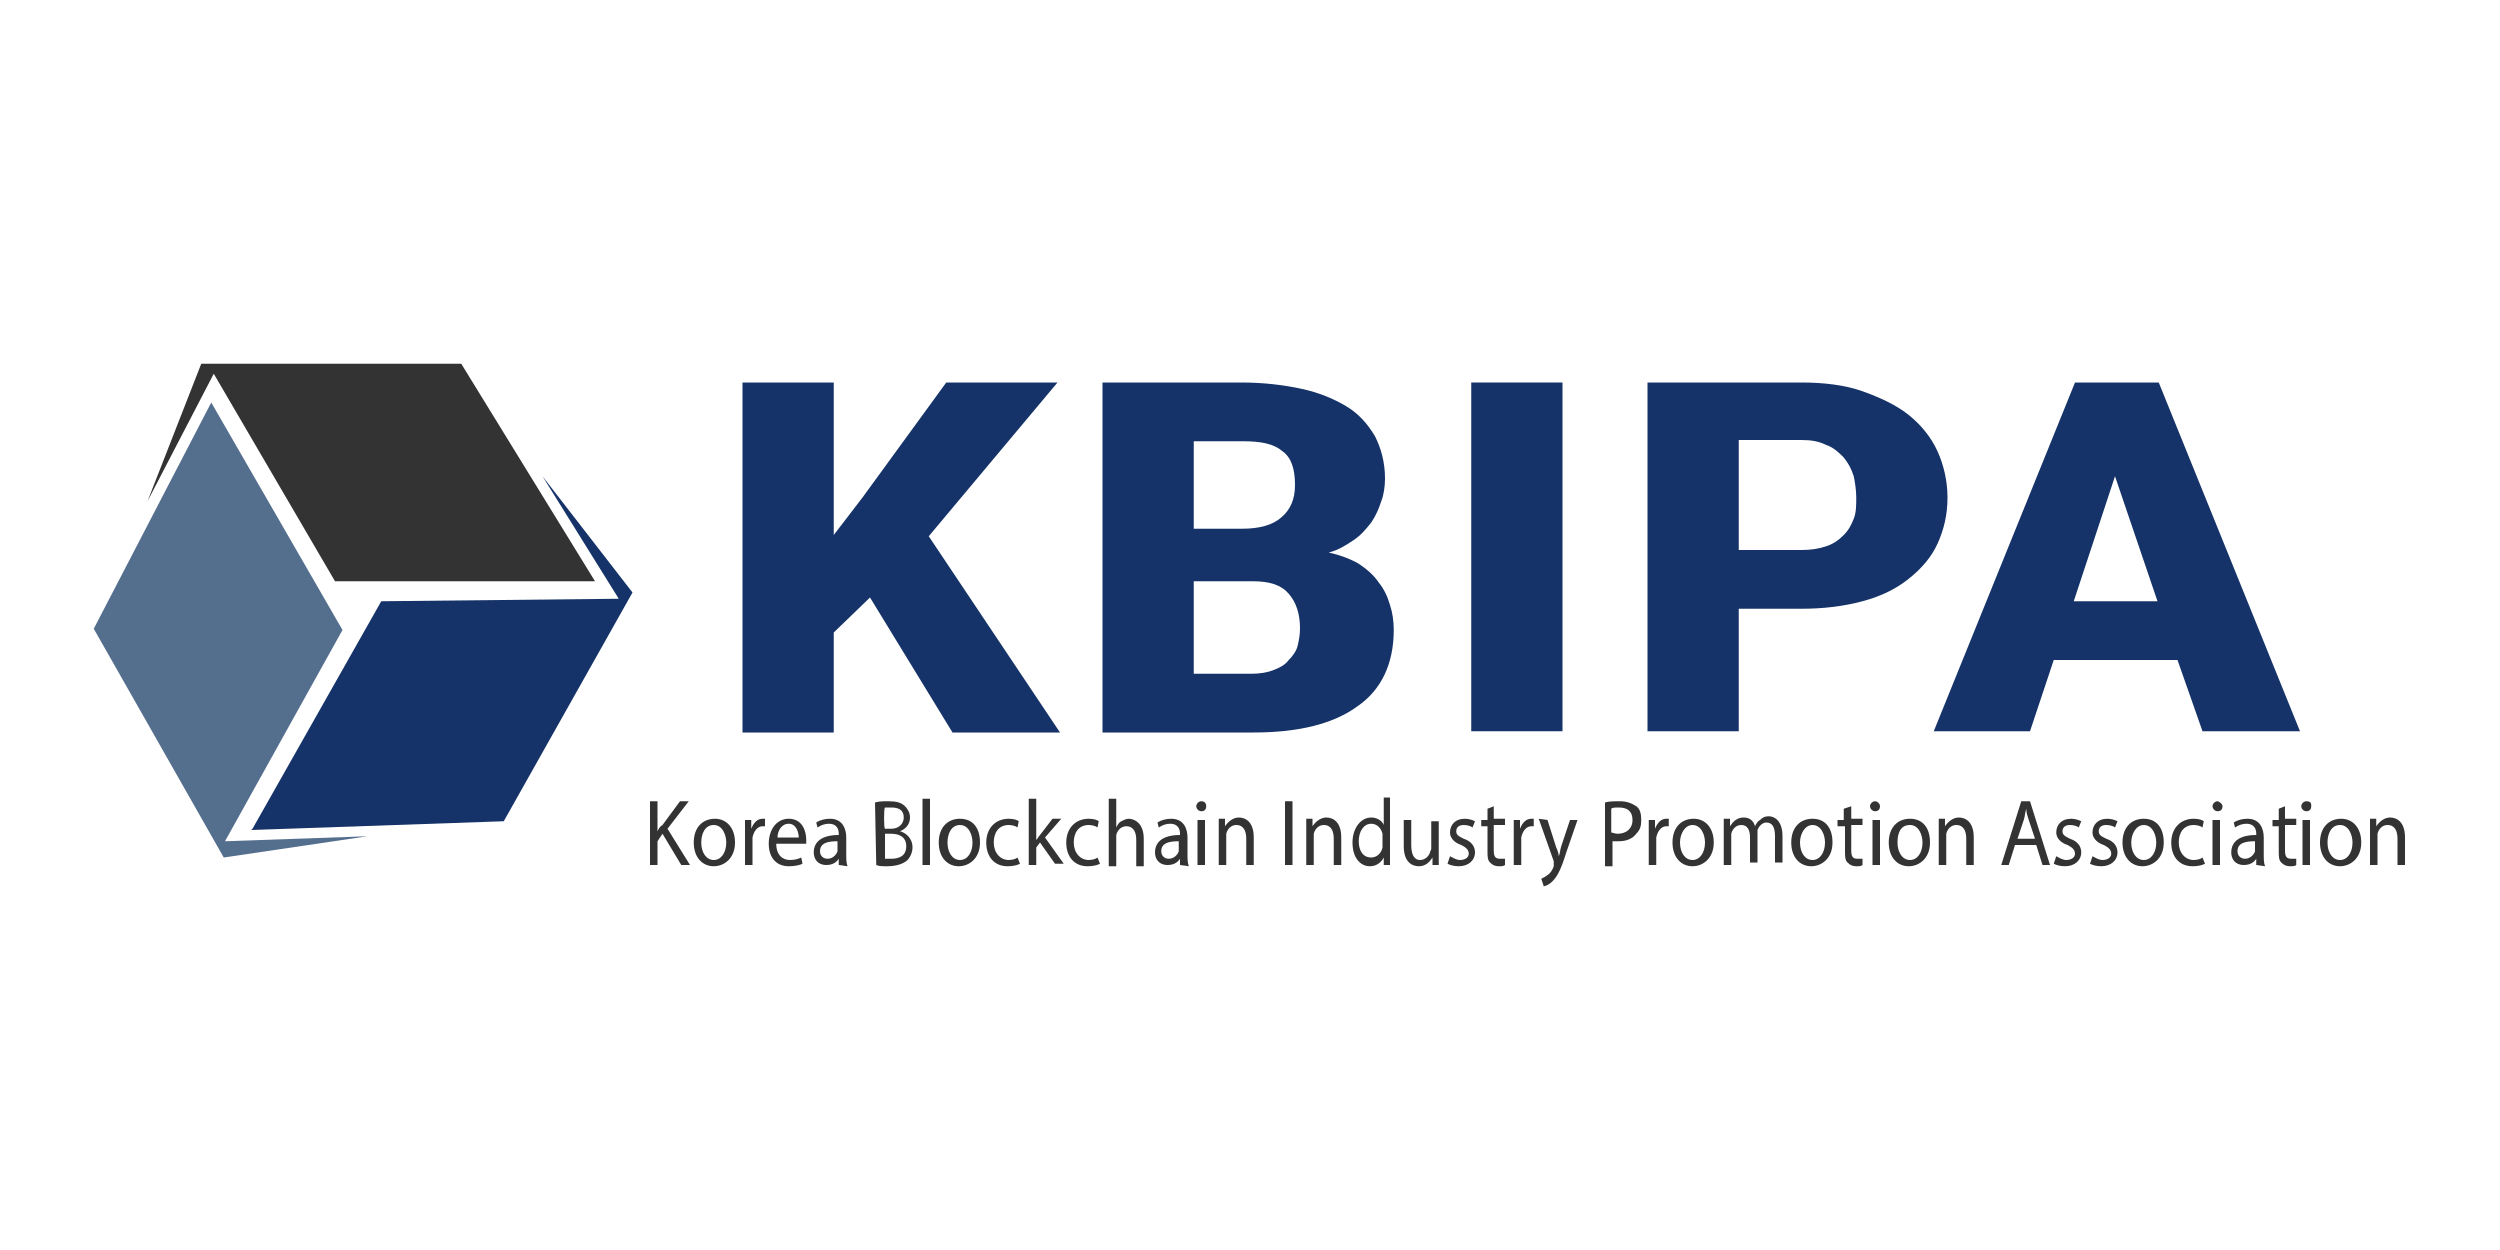 <?xml version="1.0" encoding="utf-8"?>
<!-- Generator: Adobe Illustrator 22.1.0, SVG Export Plug-In . SVG Version: 6.00 Build 0)  -->
<svg version="1.1" id="Layer_1" xmlns="http://www.w3.org/2000/svg" xmlns:xlink="http://www.w3.org/1999/xlink" x="0px" y="0px"
	 viewBox="0 0 200 100" style="enable-background:new 0 0 200 100;" xml:space="preserve">
<style type="text/css">
	.st0{fill:#153368;}
	.st1{fill:#333333;}
	.st2{fill:#546E8E;}
</style>
<g>
	<g>
		<g>
			<path class="st0" d="M69.6,47.8l-2.9,2.8v8h-7.3v-28h7.3v12.2l2.3-3l6.7-9.2h8.9L74.3,42.9l10.5,15.7h-8.6L69.6,47.8z"/>
			<path class="st0" d="M88.2,58.5V30.6h11.1c1.8,0,3.4,0.2,4.8,0.5s2.6,0.8,3.6,1.4c1,0.6,1.7,1.4,2.3,2.4c0.5,1,0.8,2.1,0.8,3.4
				c0,0.6-0.1,1.3-0.3,1.8c-0.2,0.6-0.4,1.1-0.8,1.7c-0.4,0.5-0.8,1-1.4,1.4s-1.2,0.8-2,1c0.9,0.2,1.7,0.5,2.4,0.9
				c0.6,0.4,1.2,0.9,1.6,1.5c0.4,0.5,0.7,1.1,0.9,1.8c0.2,0.6,0.3,1.3,0.3,2c0,2.7-1,4.8-2.9,6.1c-1.9,1.4-4.7,2.1-8.3,2.1H88.2
				V58.5z M95.5,42.3h3.8c1.5,0,2.5-0.3,3.2-0.9c0.7-0.6,1.1-1.4,1.1-2.6c0-1.3-0.3-2.2-1-2.7c-0.7-0.6-1.7-0.8-3.2-0.8h-3.9V42.3z
				 M95.5,46.4v7.5h4.6c0.7,0,1.3-0.1,1.8-0.3s0.9-0.4,1.2-0.8c0.3-0.3,0.6-0.7,0.7-1.1c0.1-0.4,0.2-0.9,0.2-1.4
				c0-1.2-0.3-2.1-0.9-2.8s-1.5-1-2.9-1h-4.7V46.4z"/>
			<path class="st0" d="M125,58.5h-7.3V30.6h7.3V58.5z"/>
			<path class="st0" d="M139.1,48.7v9.8h-7.3V30.6h12.3c1.8,0,3.5,0.2,4.9,0.7s2.7,1.1,3.7,1.9s1.8,1.8,2.3,2.9
				c0.5,1.1,0.8,2.4,0.8,3.7c0,1.4-0.3,2.6-0.8,3.7c-0.5,1.1-1.3,2-2.3,2.8s-2.2,1.4-3.7,1.8c-1.5,0.4-3.1,0.6-4.9,0.6H139.1z
				 M139.1,44h5c0.8,0,1.4-0.1,2-0.3s1-0.5,1.4-0.9s0.6-0.8,0.8-1.3c0.2-0.5,0.2-1.1,0.2-1.7c0-0.6-0.1-1.2-0.2-1.7
				c-0.2-0.6-0.4-1-0.8-1.5c-0.4-0.4-0.8-0.8-1.4-1c-0.6-0.3-1.2-0.4-2-0.4h-5V44z"/>
			<path class="st0" d="M174.2,52.8h-9.9l-1.9,5.7h-7.7l11.3-27.9h6.7l11.3,27.9h-7.8L174.2,52.8z M165.9,48.1h6.7l-3.4-10
				L165.9,48.1z"/>
		</g>
		<g>
			<polygon class="st0" points="40.3,65.7 50.6,47.4 43.4,38.1 49.5,47.9 30.5,48.1 20.2,66.3 20.1,66.4 			"/>
			<polygon class="st1" points="36.9,29.1 16.1,29.1 11.8,40.1 17.1,29.9 26.8,46.5 47.5,46.5 47.6,46.5 			"/>
			<polygon class="st2" points="7.5,50.3 17.9,68.6 29.4,66.9 18,67.3 27.4,50.4 16.9,32.2 			"/>
		</g>
	</g>
	<g>
		<path class="st1" d="M52,64.1h0.6v2.4l0,0c0.1-0.2,0.2-0.4,0.4-0.5l1.4-1.9h0.7l-1.7,2.2l1.8,2.9h-0.7L53,66.7l-0.4,0.6v1.9H52
			V64.1z"/>
		<path class="st1" d="M58.8,67.4c0,1.3-0.9,1.9-1.7,1.9c-0.9,0-1.6-0.7-1.6-1.9c0-1.2,0.7-1.9,1.7-1.9
			C58.1,65.5,58.8,66.2,58.8,67.4z M56.1,67.4c0,0.8,0.4,1.4,1,1.4s1-0.6,1-1.4c0-0.6-0.3-1.4-1-1.4S56.1,66.7,56.1,67.4z"/>
		<path class="st1" d="M59.6,66.7c0-0.4,0-0.8,0-1.1h0.5v0.7l0,0c0.2-0.5,0.5-0.8,0.9-0.8c0.1,0,0.1,0,0.2,0v0.6c-0.1,0-0.1,0-0.2,0
			c-0.4,0-0.7,0.4-0.8,0.9c0,0.1,0,0.2,0,0.3v1.9h-0.6C59.6,69.2,59.6,66.7,59.6,66.7z"/>
		<path class="st1" d="M62.1,67.5c0,0.9,0.5,1.3,1.1,1.3c0.4,0,0.7-0.1,0.9-0.2l0.1,0.5c-0.2,0.1-0.6,0.2-1.1,0.2
			c-1,0-1.6-0.7-1.6-1.8s0.6-2,1.6-2c1.1,0,1.4,1,1.4,1.7c0,0.1,0,0.2,0,0.3H62.1z M63.9,67c0-0.4-0.2-1.1-0.8-1.1s-0.9,0.6-0.9,1.1
			H63.9z"/>
		<path class="st1" d="M67.1,69.2v-0.5l0,0c-0.2,0.3-0.5,0.5-1,0.5c-0.7,0-1-0.5-1-1c0-0.9,0.7-1.4,2-1.4v-0.1
			c0-0.3-0.1-0.8-0.8-0.8c-0.3,0-0.6,0.1-0.9,0.3l-0.1-0.4c0.3-0.2,0.7-0.3,1.1-0.3c1,0,1.3,0.8,1.3,1.5v1.4c0,0.3,0,0.6,0.1,0.9
			L67.1,69.2L67.1,69.2z M67,67.3c-0.7,0-1.4,0.1-1.4,0.8c0,0.4,0.3,0.6,0.6,0.6c0.4,0,0.7-0.3,0.8-0.6c0-0.1,0-0.1,0-0.2
			C67,67.9,67,67.3,67,67.3z"/>
		<path class="st1" d="M70,64.2c0.3-0.1,0.7-0.1,1.1-0.1c0.6,0,1,0.1,1.3,0.4c0.2,0.2,0.4,0.5,0.4,0.9c0,0.5-0.3,0.9-0.8,1.1l0,0
			c0.4,0.1,1,0.5,1,1.3c0,0.4-0.2,0.8-0.4,1c-0.3,0.3-0.9,0.5-1.6,0.5c-0.4,0-0.7,0-0.9-0.1L70,64.2L70,64.2z M70.8,66.3h0.5
			c0.6,0,1-0.4,1-0.9c0-0.6-0.4-0.8-1-0.8c-0.3,0-0.4,0-0.5,0C70.7,64.6,70.7,66.3,70.8,66.3z M70.8,68.7c0.1,0,0.3,0,0.5,0
			c0.6,0,1.2-0.2,1.2-1c0-0.7-0.5-1-1.2-1h-0.5V68.7z"/>
		<path class="st1" d="M73.8,63.9h0.6v5.3h-0.6V63.9z"/>
		<path class="st1" d="M78.4,67.4c0,1.3-0.9,1.9-1.7,1.9c-0.9,0-1.6-0.7-1.6-1.9c0-1.2,0.7-1.9,1.7-1.9S78.4,66.2,78.4,67.4z
			 M75.8,67.4c0,0.8,0.4,1.4,1,1.4s1-0.6,1-1.4c0-0.6-0.3-1.4-1-1.4S75.8,66.7,75.8,67.4z"/>
		<path class="st1" d="M81.6,69.1c-0.2,0.1-0.5,0.2-1,0.2c-1,0-1.7-0.7-1.7-1.9c0-1.1,0.7-1.9,1.8-1.9c0.4,0,0.7,0.1,0.8,0.2
			l-0.1,0.5c-0.1-0.1-0.4-0.2-0.7-0.2c-0.8,0-1.2,0.6-1.2,1.4s0.5,1.4,1.2,1.4c0.3,0,0.6-0.1,0.7-0.2L81.6,69.1z"/>
		<path class="st1" d="M82.9,67.2L82.9,67.2c0.1-0.1,0.2-0.3,0.3-0.4l1-1.3h0.7L83.6,67l1.5,2.1h-0.7l-1.2-1.7l-0.3,0.4v1.4h-0.6
			v-5.3h0.6V67.2z"/>
		<path class="st1" d="M88,69.1c-0.2,0.1-0.5,0.2-1,0.2c-1,0-1.7-0.7-1.7-1.9c0-1.1,0.7-1.9,1.8-1.9c0.4,0,0.7,0.1,0.8,0.2l-0.1,0.5
			c-0.1-0.1-0.4-0.2-0.7-0.2c-0.8,0-1.2,0.6-1.2,1.4s0.5,1.4,1.2,1.4c0.3,0,0.6-0.1,0.7-0.2L88,69.1z"/>
		<path class="st1" d="M88.7,63.9h0.6v2.3l0,0c0.1-0.2,0.2-0.4,0.4-0.5c0.2-0.1,0.4-0.2,0.6-0.2c0.4,0,1.2,0.3,1.2,1.6v2.2h-0.6
			v-2.1c0-0.6-0.2-1.1-0.8-1.1c-0.4,0-0.7,0.3-0.8,0.7c0,0.1,0,0.2,0,0.3v2.2h-0.6C88.7,69.3,88.7,63.9,88.7,63.9z"/>
		<path class="st1" d="M94.4,69.2v-0.5l0,0c-0.2,0.3-0.5,0.5-1,0.5c-0.7,0-1-0.5-1-1c0-0.9,0.7-1.4,2-1.4v-0.1
			c0-0.3-0.1-0.8-0.8-0.8c-0.3,0-0.6,0.1-0.9,0.3l-0.1-0.4c0.3-0.2,0.7-0.3,1.1-0.3c1,0,1.3,0.8,1.3,1.5v1.4c0,0.3,0,0.6,0.1,0.9
			L94.4,69.2L94.4,69.2z M94.3,67.3c-0.7,0-1.4,0.1-1.4,0.8c0,0.4,0.3,0.6,0.6,0.6c0.4,0,0.7-0.3,0.8-0.6c0-0.1,0-0.1,0-0.2V67.3z"
			/>
		<path class="st1" d="M96.5,64.5c0,0.2-0.1,0.4-0.4,0.4c-0.2,0-0.4-0.2-0.4-0.4c0-0.2,0.2-0.4,0.4-0.4
			C96.4,64.1,96.5,64.3,96.5,64.5z M95.8,69.2v-3.6h0.6v3.6H95.8z"/>
		<path class="st1" d="M97.5,66.5c0-0.4,0-0.7,0-1H98v0.6l0,0c0.2-0.3,0.6-0.7,1.1-0.7s1.2,0.3,1.2,1.6v2.2h-0.6v-2.1
			c0-0.6-0.2-1.1-0.8-1.1c-0.4,0-0.7,0.3-0.8,0.7c0,0.1,0,0.2,0,0.3v2.2h-0.6V66.5z"/>
		<path class="st1" d="M103.4,64.1v5.1h-0.6v-5.1H103.4z"/>
		<path class="st1" d="M104.5,66.5c0-0.4,0-0.7,0-1h0.5v0.6l0,0c0.2-0.3,0.6-0.7,1.1-0.7s1.2,0.3,1.2,1.6v2.2h-0.6v-2.1
			c0-0.6-0.2-1.1-0.8-1.1c-0.4,0-0.7,0.3-0.8,0.7c0,0.1,0,0.2,0,0.3v2.2h-0.6V66.5z"/>
		<path class="st1" d="M111.2,63.9v4.4c0,0.3,0,0.7,0,0.9h-0.5v-0.6l0,0c-0.2,0.4-0.6,0.7-1.1,0.7c-0.8,0-1.4-0.7-1.4-1.9
			c0-1.2,0.7-2,1.5-2c0.5,0,0.9,0.3,1,0.6l0,0v-2.2h0.5V63.9z M110.6,67c0-0.1,0-0.2,0-0.3c-0.1-0.4-0.4-0.8-0.9-0.8
			c-0.6,0-1,0.6-1,1.4c0,0.7,0.3,1.3,1,1.3c0.4,0,0.8-0.3,0.9-0.8c0-0.1,0-0.2,0-0.3V67z"/>
		<path class="st1" d="M115.1,68.2c0,0.4,0,0.7,0,1h-0.5v-0.6l0,0c-0.2,0.3-0.5,0.7-1.1,0.7c-0.5,0-1.2-0.3-1.2-1.6v-2.1h0.6v2
			c0,0.7,0.2,1.2,0.7,1.2c0.4,0,0.7-0.3,0.8-0.6c0-0.1,0.1-0.2,0.1-0.3v-2.2h0.6V68.2z"/>
		<path class="st1" d="M116,68.5c0.2,0.1,0.5,0.3,0.8,0.3c0.4,0,0.7-0.2,0.7-0.5s-0.2-0.5-0.6-0.7c-0.6-0.2-0.9-0.6-0.9-1
			c0-0.6,0.4-1.1,1.2-1.1c0.3,0,0.6,0.1,0.8,0.2l-0.2,0.5c-0.1-0.1-0.4-0.2-0.7-0.2c-0.4,0-0.6,0.2-0.6,0.5s0.2,0.4,0.6,0.6
			c0.6,0.2,0.9,0.6,0.9,1.1c0,0.6-0.5,1.1-1.3,1.1c-0.4,0-0.7-0.1-0.9-0.2L116,68.5z"/>
		<path class="st1" d="M119.5,64.5v1h0.9V66h-0.9v2c0,0.5,0.1,0.7,0.5,0.7c0.2,0,0.3,0,0.4,0v0.5c-0.1,0.1-0.3,0.1-0.5,0.1
			c-0.3,0-0.5-0.1-0.7-0.3c-0.2-0.2-0.2-0.5-0.2-0.9v-2h-0.5v-0.5h0.5v-0.9L119.5,64.5z"/>
		<path class="st1" d="M121.1,66.7c0-0.4,0-0.8,0-1.1h0.5v0.7l0,0c0.2-0.5,0.5-0.8,0.9-0.8c0.1,0,0.1,0,0.2,0v0.6
			c-0.1,0-0.1,0-0.2,0c-0.4,0-0.7,0.4-0.8,0.9c0,0.1,0,0.2,0,0.3v1.9h-0.6V66.7z"/>
		<path class="st1" d="M123.8,65.6l0.7,2.2c0.1,0.2,0.2,0.5,0.2,0.7l0,0c0.1-0.2,0.1-0.5,0.2-0.8l0.7-2.1h0.6l-0.9,2.6
			c-0.4,1.3-0.7,1.9-1.1,2.3c-0.3,0.3-0.6,0.4-0.7,0.4l-0.2-0.6c0.2-0.1,0.4-0.2,0.5-0.3c0.2-0.1,0.4-0.4,0.5-0.7c0-0.1,0-0.1,0-0.2
			s0-0.1,0-0.2l-1.2-3.4L123.8,65.6L123.8,65.6z"/>
		<path class="st1" d="M128.4,64.2c0.3-0.1,0.7-0.1,1.2-0.1c0.6,0,1,0.2,1.3,0.4c0.3,0.2,0.4,0.6,0.4,1.1s-0.1,0.8-0.4,1.1
			c-0.3,0.4-0.8,0.6-1.4,0.6c-0.2,0-0.3,0-0.5,0v2h-0.6V64.2z M128.9,66.6c0.1,0,0.3,0.1,0.5,0.1c0.7,0,1.2-0.4,1.2-1.1
			s-0.4-1-1.1-1c-0.3,0-0.5,0-0.6,0.1V66.6L128.9,66.6z"/>
		<path class="st1" d="M131.9,66.7c0-0.4,0-0.8,0-1.1h0.5v0.7l0,0c0.2-0.5,0.5-0.8,0.9-0.8c0.1,0,0.1,0,0.2,0v0.6
			c-0.1,0-0.1,0-0.2,0c-0.4,0-0.7,0.4-0.8,0.9c0,0.1,0,0.2,0,0.3v1.9h-0.6V66.7L131.9,66.7z"/>
		<path class="st1" d="M137.1,67.4c0,1.3-0.9,1.9-1.7,1.9c-0.9,0-1.6-0.7-1.6-1.9c0-1.2,0.7-1.9,1.7-1.9
			C136.4,65.5,137.1,66.2,137.1,67.4z M134.4,67.4c0,0.8,0.4,1.4,1,1.4s1-0.6,1-1.4c0-0.6-0.3-1.4-1-1.4
			C134.8,66,134.4,66.7,134.4,67.4z"/>
		<path class="st1" d="M137.9,66.5c0-0.4,0-0.7,0-1h0.5v0.6l0,0c0.2-0.3,0.5-0.7,1.1-0.7c0.5,0,0.8,0.3,0.9,0.7l0,0
			c0.1-0.2,0.2-0.4,0.4-0.5c0.2-0.2,0.4-0.3,0.7-0.3c0.4,0,1.1,0.3,1.1,1.6V69H142v-2.1c0-0.7-0.2-1.1-0.7-1.1
			c-0.3,0-0.6,0.3-0.7,0.6c0,0.1,0,0.2,0,0.3V69H140v-2c0-0.6-0.2-1-0.7-1c-0.4,0-0.7,0.3-0.8,0.7c0,0.1,0,0.2,0,0.3v2.2h-0.6
			L137.9,66.5L137.9,66.5z"/>
		<path class="st1" d="M146.6,67.4c0,1.3-0.9,1.9-1.7,1.9c-0.9,0-1.6-0.7-1.6-1.9c0-1.2,0.7-1.9,1.7-1.9S146.6,66.2,146.6,67.4z
			 M144,67.4c0,0.8,0.4,1.4,1,1.4s1-0.6,1-1.4c0-0.6-0.3-1.4-1-1.4C144.4,66,144,66.7,144,67.4z"/>
		<path class="st1" d="M148.1,64.5v1h0.9V66h-0.9v2c0,0.5,0.1,0.7,0.5,0.7c0.2,0,0.3,0,0.4,0v0.5c-0.1,0.1-0.3,0.1-0.5,0.1
			c-0.3,0-0.5-0.1-0.7-0.3c-0.2-0.2-0.2-0.5-0.2-0.9v-2H147v-0.5h0.5v-0.9L148.1,64.5z"/>
		<path class="st1" d="M150.4,64.5c0,0.2-0.1,0.4-0.4,0.4c-0.2,0-0.4-0.2-0.4-0.4c0-0.2,0.2-0.4,0.4-0.4
			C150.2,64.1,150.4,64.3,150.4,64.5z M149.8,69.2v-3.6h0.6v3.6H149.8z"/>
		<path class="st1" d="M154.4,67.4c0,1.3-0.9,1.9-1.7,1.9c-0.9,0-1.6-0.7-1.6-1.9c0-1.2,0.7-1.9,1.7-1.9S154.4,66.2,154.4,67.4z
			 M151.8,67.4c0,0.8,0.4,1.4,1,1.4s1-0.6,1-1.4c0-0.6-0.3-1.4-1-1.4C152,66,151.8,66.7,151.8,67.4z"/>
		<path class="st1" d="M155.1,66.5c0-0.4,0-0.7,0-1h0.5v0.6l0,0c0.2-0.3,0.6-0.7,1.1-0.7s1.2,0.3,1.2,1.6v2.2h-0.6v-2.1
			c0-0.6-0.2-1.1-0.8-1.1c-0.4,0-0.7,0.3-0.8,0.7c0,0.1,0,0.2,0,0.3v2.2h-0.6V66.5L155.1,66.5z"/>
		<path class="st1" d="M161.2,67.6l-0.5,1.6h-0.6l1.6-5.1h0.7l1.6,5.1h-0.6l-0.5-1.6H161.2z M162.8,67.1l-0.5-1.5
			c-0.1-0.3-0.2-0.6-0.2-0.9l0,0c-0.1,0.3-0.1,0.6-0.2,0.9l-0.5,1.5H162.8z"/>
		<path class="st1" d="M164.5,68.5c0.2,0.1,0.5,0.3,0.8,0.3c0.4,0,0.7-0.2,0.7-0.5s-0.2-0.5-0.6-0.7c-0.6-0.2-0.9-0.6-0.9-1
			c0-0.6,0.4-1.1,1.2-1.1c0.3,0,0.6,0.1,0.8,0.2l-0.2,0.5c-0.1-0.1-0.4-0.2-0.7-0.2c-0.4,0-0.6,0.2-0.6,0.5s0.2,0.4,0.6,0.6
			c0.6,0.2,0.9,0.6,0.9,1.1c0,0.6-0.5,1.1-1.3,1.1c-0.4,0-0.7-0.1-0.9-0.2L164.5,68.5z"/>
		<path class="st1" d="M167.4,68.5c0.2,0.1,0.5,0.3,0.8,0.3c0.4,0,0.7-0.2,0.7-0.5s-0.2-0.5-0.6-0.7c-0.6-0.2-0.9-0.6-0.9-1
			c0-0.6,0.4-1.1,1.2-1.1c0.3,0,0.6,0.1,0.8,0.2l-0.2,0.5c-0.1-0.1-0.4-0.2-0.7-0.2c-0.4,0-0.6,0.2-0.6,0.5s0.2,0.4,0.6,0.6
			c0.6,0.2,0.9,0.6,0.9,1.1c0,0.6-0.5,1.1-1.3,1.1c-0.4,0-0.7-0.1-0.9-0.2L167.4,68.5z"/>
		<path class="st1" d="M173.1,67.4c0,1.3-0.9,1.9-1.7,1.9c-0.9,0-1.6-0.7-1.6-1.9c0-1.2,0.7-1.9,1.7-1.9S173.1,66.2,173.1,67.4z
			 M170.5,67.4c0,0.8,0.4,1.4,1,1.4s1-0.6,1-1.4c0-0.6-0.3-1.4-1-1.4C170.9,66,170.5,66.7,170.5,67.4z"/>
		<path class="st1" d="M176.4,69.1c-0.2,0.1-0.5,0.2-1,0.2c-1,0-1.7-0.7-1.7-1.9c0-1.1,0.7-1.9,1.8-1.9c0.4,0,0.7,0.1,0.8,0.2
			l-0.1,0.5c-0.1-0.1-0.4-0.2-0.7-0.2c-0.8,0-1.2,0.6-1.2,1.4s0.5,1.4,1.2,1.4c0.3,0,0.6-0.1,0.7-0.2L176.4,69.1z"/>
		<path class="st1" d="M177.8,64.5c0,0.2-0.1,0.4-0.4,0.4c-0.2,0-0.4-0.2-0.4-0.4c0-0.2,0.2-0.4,0.4-0.4
			C177.5,64.1,177.8,64.3,177.8,64.5z M177,69.2v-3.6h0.6v3.6H177z"/>
		<path class="st1" d="M180.5,69.2v-0.5l0,0c-0.2,0.3-0.5,0.5-1,0.5c-0.7,0-1-0.5-1-1c0-0.9,0.7-1.4,2-1.4v-0.1
			c0-0.3-0.1-0.8-0.8-0.8c-0.3,0-0.6,0.1-0.9,0.3l-0.1-0.4c0.3-0.2,0.7-0.3,1.1-0.3c1,0,1.3,0.8,1.3,1.5v1.4c0,0.3,0,0.6,0.1,0.9
			L180.5,69.2L180.5,69.2z M180.4,67.3c-0.7,0-1.4,0.1-1.4,0.8c0,0.4,0.3,0.6,0.6,0.6c0.4,0,0.7-0.3,0.8-0.6c0-0.1,0-0.1,0-0.2
			L180.4,67.3L180.4,67.3z"/>
		<path class="st1" d="M182.8,64.5v1h0.9V66h-0.9v2c0,0.5,0.1,0.7,0.5,0.7c0.2,0,0.3,0,0.4,0v0.5c-0.1,0.1-0.3,0.1-0.5,0.1
			c-0.3,0-0.5-0.1-0.7-0.3c-0.2-0.2-0.2-0.5-0.2-0.9v-2h-0.5v-0.5h0.5v-0.9L182.8,64.5z"/>
		<path class="st1" d="M184.9,64.5c0,0.2-0.1,0.4-0.4,0.4c-0.2,0-0.4-0.2-0.4-0.4c0-0.2,0.2-0.4,0.4-0.4
			C184.9,64.1,184.9,64.3,184.9,64.5z M184.2,69.2v-3.6h0.6v3.6H184.2z"/>
		<path class="st1" d="M188.9,67.4c0,1.3-0.9,1.9-1.7,1.9c-0.9,0-1.6-0.7-1.6-1.9c0-1.2,0.7-1.9,1.7-1.9
			C188.2,65.5,188.9,66.2,188.9,67.4z M186.2,67.4c0,0.8,0.4,1.4,1,1.4s1-0.6,1-1.4c0-0.6-0.3-1.4-1-1.4
			C186.5,66,186.2,66.7,186.2,67.4z"/>
		<path class="st1" d="M189.6,66.5c0-0.4,0-0.7,0-1h0.5v0.6l0,0c0.2-0.3,0.6-0.7,1.1-0.7s1.2,0.3,1.2,1.6v2.2h-0.6v-2.1
			c0-0.6-0.2-1.1-0.8-1.1c-0.4,0-0.7,0.3-0.8,0.7c0,0.1,0,0.2,0,0.3v2.2h-0.6V66.5L189.6,66.5z"/>
	</g>
</g>
</svg>
